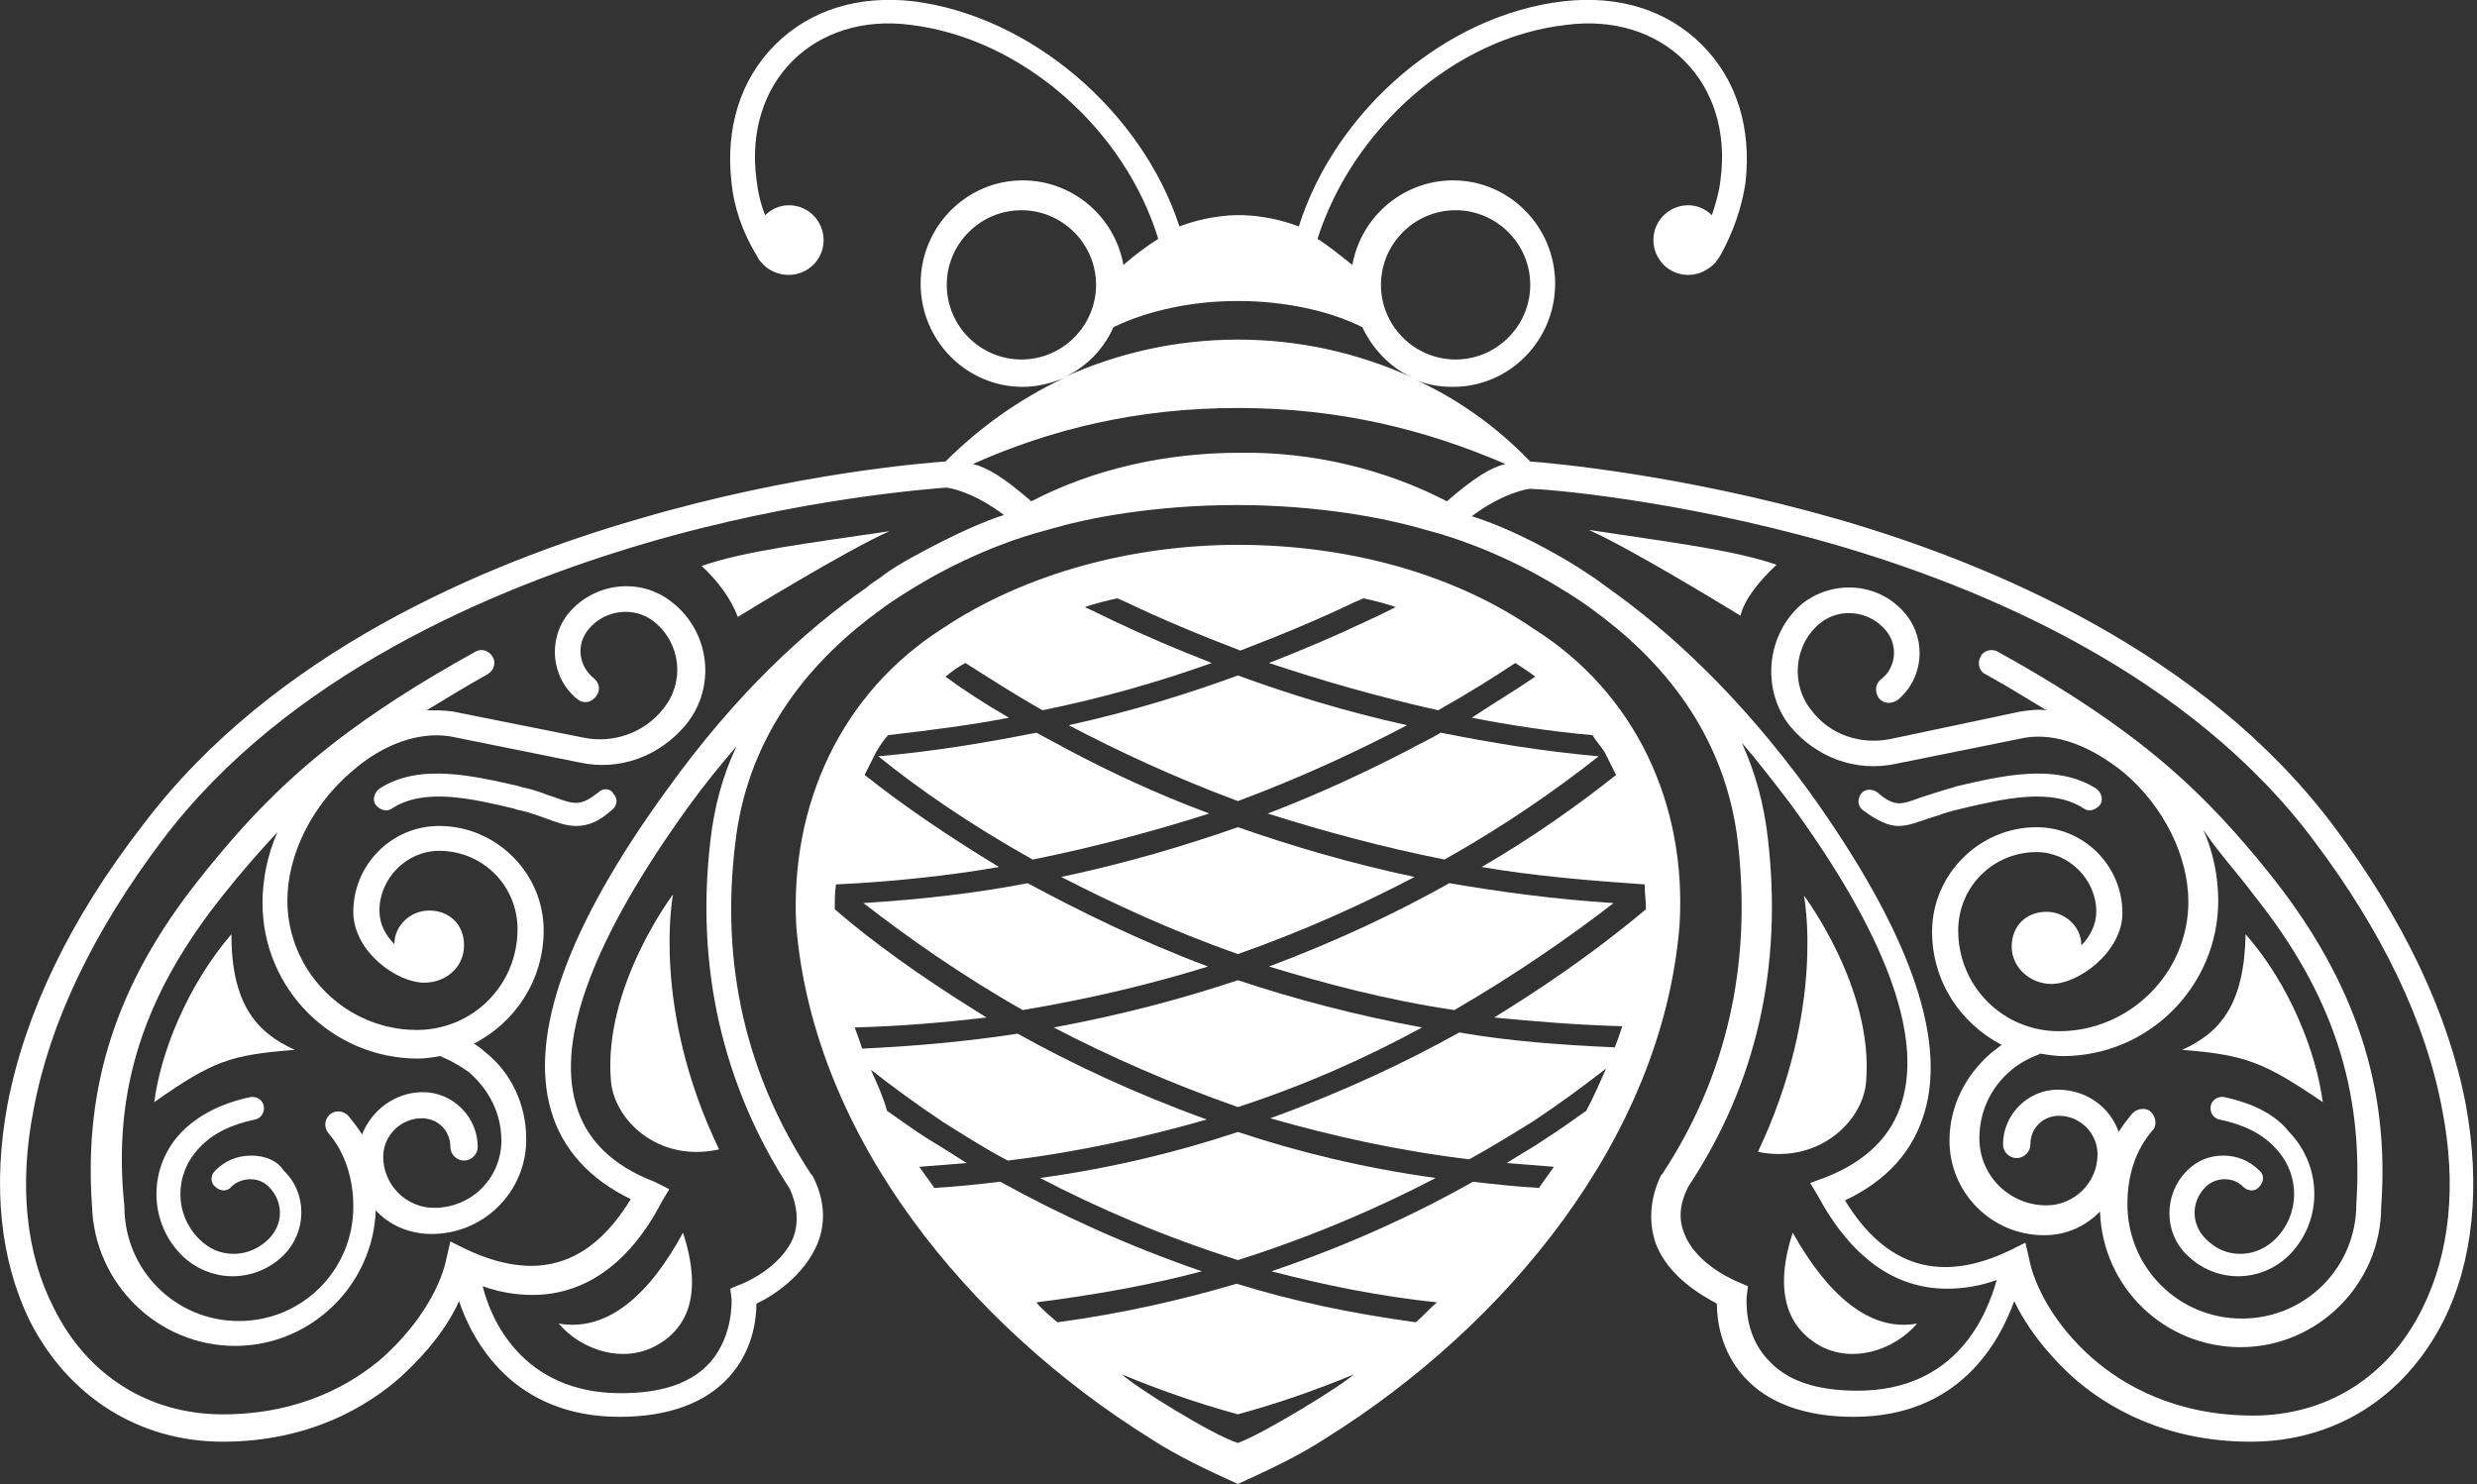 <svg enable-background="new 0 0 199.1 119.3" viewBox="0 0 199.1 119.3" xmlns="http://www.w3.org/2000/svg"><rect x="0" y="0" width="199.1" height="119.3" fill="#333333" stroke="none"/><g fill="#fff"><path d="m99.5 64.4s0 .1 0 0z"/><path d="m84.7 82.6c4.4 2.3 9.4 4.5 14.8 6.4 5.5-1.8 10.4-4 14.8-6.4-5.4-1-10.3-2.3-14.8-3.8-4.5 1.5-9.4 2.8-14.8 3.8z"/><path d="m113.1 58.3c-5-1.1-9.5-2.5-13.6-4-4.1 1.5-8.6 2.9-13.6 4 4 2.1 8.5 4.2 13.6 6.1 5.1-1.9 9.6-4 13.6-6.1z"/><path d="m123.2 50.5c-6.6-4.5-15.1-6.7-23.7-6.7-8.5 0-17.1 2.3-23.7 6.7-8.2 5.2-12.3 14.2-11.8 23.9 1.4 17.1 14 32.2 28.4 41.2 2.3 1.5 4.7 2.6 7.1 3.7 2.4-1.1 4.8-2.2 7.1-3.7 14.4-9 27-24.1 28.4-41.2.6-9.7-3.5-18.7-11.8-23.9zm-23.7 65.5c-2-.6-8.4-4.6-9.3-5.5 2.9 1.2 6 2.3 9.3 3.2 3.3-.9 6.4-2 9.3-3.2-.8.8-7.3 4.8-9.3 5.5zm30.9-33.5c-.2.6-.4 1.2-.6 1.7-4.4-.2-8.5-.5-12.5-1.2-4.3 2.4-9.4 4.8-15.2 6.9 4.9 1.4 10.2 2.6 16 3.3 1.8-1 3.6-2.1 5.2-3.1 2.1-1.4 4-2.8 5.8-4.2-.5 1.1-1 2.3-1.6 3.4-1 .7-2.1 1.5-3.2 2.2-1 .7-2.1 1.3-3.2 2 1.3.1 2.5.2 3.8.3-.4.6-.8 1.1-1.2 1.7-1.8-.1-3.6-.3-5.3-.5-4.6 2.6-10 5.1-16.2 7.2 4.2 1.1 8.6 2 13.3 2.5-.6.5-1.1 1.1-1.7 1.6-5.1-.7-9.9-1.7-14.4-3.1-4.4 1.3-9.2 2.4-14.4 3.1-.6-.5-1.2-1-1.7-1.6 4.7-.6 9.2-1.4 13.3-2.5-6.1-2.1-11.5-4.6-16.2-7.2-1.7.2-3.5.4-5.3.5-.4-.6-.8-1.1-1.2-1.7 1.3-.1 2.6-.2 3.8-.3-1.1-.7-2.2-1.4-3.2-2-1.1-.7-2.2-1.5-3.2-2.2-.3-1.1-.8-2.2-1.3-3.3 1.8 1.4 3.7 2.8 5.8 4.2 1.6 1 3.3 2.1 5.2 3.1 5.8-.7 11.1-1.9 16-3.3-5.8-2.1-10.9-4.5-15.2-6.9-3.9.6-8.1 1-12.5 1.2-.2-.6-.4-1.2-.6-1.7 3.7-.1 7.2-.4 10.6-.8-.3-.2-.5-.3-.8-.5-4.5-2.8-8.4-5.6-11.4-8.2 0-.7 0-1.4.1-2 4.4-.2 9.1-.7 13.1-1.4-4.3-2.6-7.9-5.1-10.8-7.4l.9-1.8c.3-.5.6-1 1-1.4 3.4-.4 6.6-.8 9.7-1.4-1.9-1.1-3.6-2.2-5.1-3.3.5-.4 1-.8 1.6-1.1 1.9 1.2 3.9 2.5 6.2 3.8 4.9-1 9.4-2.3 13.6-3.8-2.8-1.1-5.4-2.2-7.7-3.3-.8-.4-1.7-.8-2.5-1.2.9-.3 1.7-.5 2.6-.7.2.1.5.2.7.3 2.7 1.3 5.8 2.6 9.2 3.9 3.4-1.3 6.5-2.6 9.2-3.9.2-.1.5-.2.7-.3.9.2 1.7.4 2.6.7-.8.4-1.6.8-2.5 1.2-2.3 1.1-4.9 2.2-7.7 3.3 4.2 1.4 8.7 2.7 13.6 3.8 2.3-1.3 4.4-2.6 6.2-3.8.6.4 1.1.7 1.6 1.1-1.6 1.1-3.3 2.1-5.1 3.3 3.1.6 6.3 1.1 9.7 1.4.3.5.7.9 1 1.4l.9 1.8c-2.9 2.3-6.5 4.9-10.8 7.4 4 .7 8.7 1.1 13.1 1.4 0 .7.1 1.3.1 2-3.1 2.6-6.9 5.4-11.4 8.2-.3.2-.5.3-.8.5 3.1.3 6.6.6 10.3.7z"/><path d="m83.6 94.7c4.6 2.4 9.9 4.7 15.9 6.6 6-1.9 11.3-4.2 15.9-6.6-5.8-.8-11.1-2.1-15.9-3.7-4.8 1.6-10.1 2.9-15.9 3.7z"/><path d="m116.5 71c-4.1 2.3-8.9 4.6-14.5 6.7 4.6 1.4 9.5 2.7 14.9 3.5 5-2.9 9.3-5.9 12.8-8.6-4.7-.3-9.1-.9-13.2-1.6z"/><path d="m82.6 71c-4.1.8-8.5 1.3-13.2 1.6 3.5 2.7 7.7 5.7 12.8 8.6 5.4-.9 10.4-2.1 14.9-3.5-5.6-2.1-10.4-4.5-14.5-6.7z"/><path d="m116.1 69.1c5-2.8 9.1-5.7 12.4-8.3-4.5-.4-8.7-1.1-12.7-1.9-.8.5-1.7.9-2.6 1.4-3.3 1.7-7.1 3.5-11.3 5.1 4.4 1.4 9.2 2.7 14.2 3.7z"/><path d="m99.5 76.7c5.4-1.9 10.2-4.1 14.2-6.2-5.2-1.1-9.9-2.5-14.2-4-4.3 1.5-9 2.9-14.2 4 4.1 2.1 8.8 4.3 14.2 6.2z"/><path d="m97.2 65.4c-4.3-1.6-8.1-3.4-11.3-5.1-.9-.5-1.7-.9-2.6-1.4-4 .8-8.2 1.5-12.7 1.9 3.2 2.6 7.4 5.5 12.4 8.3 5-1 9.8-2.3 14.2-3.7z"/><path d="m18.9 108.2c6.1 0 11.1-4.9 11.3-10.9 1.1 1.2 2.7 1.9 4.5 1.9 4.2 0 7.6-3.4 7.6-7.6 0-2.8-1.2-5.4-3.4-7.1-.2-.2-.5-.4-.8-.6 3.3-1.7 5.6-5.1 5.6-9.1 0-4.6-3.8-8.4-8.4-8.4-3.8 0-6.9 3.1-6.9 6.9 0 3.2 3.5 5.7 5.7 5.7 1.7 0 3.2-1.2 3.2-3s-1.3-2.8-2.8-2.8-2.8 1.2-2.8 2.7c-.7-.7-1.2-1.6-1.2-2.7 0-2.6 2.2-4.8 4.8-4.8 3.5 0 6.3 2.8 6.3 6.3 0 4.5-3.6 8.1-8.1 8.1-5.7 0-10.4-4.7-10.4-10.4 0-3.7 2-7.7 5.2-10.4 2.5-2.2 5.4-3.2 7.9-2.8l10.4 2.1c3.2.7 6.4-.5 8.5-3 2.5-3 2-7.5-1.1-9.9-2.5-2-6.2-1.6-8.3.9-1.7 2.1-1.4 5.2.7 6.9.5.4 1.1.3 1.5-.2s.3-1.1-.2-1.5c-1.2-1-1.4-2.7-.4-3.9 1.3-1.6 3.7-1.9 5.3-.6 2.1 1.7 2.5 4.8.7 7-1.5 1.9-4 2.8-6.4 2.3l-10.5-2.1c-.7-.1-1.4-.1-2.1-.1 1.5-.9 3.1-1.9 4.9-2.9.5-.3.7-.9.4-1.4s-.9-.7-1.4-.4c-4.7 2.6-8.2 4.9-11.2 7.2-4 3.1-7.2 6.3-11 11.1-6.6 8.3-9.3 16.6-8.6 26.3.2 6.2 5.3 11.2 11.5 11.2zm-1-36.2c1.5-1.9 3-3.6 4.4-5.1-.8 1.8-1.2 3.8-1.2 5.7 0 6.9 5.6 12.5 12.5 12.5.6 0 1.2-.1 1.8-.2.1 0 .1.1.2.1.7.3 1.4.7 2.1 1.2 1.6 1.4 2.6 3.3 2.6 5.5 0 3-2.4 5.4-5.4 5.4-2.3 0-4.1-1.9-4.1-4.1 0-1.7 1.4-3.1 3.1-3.1 1.3 0 2.3 1 2.3 2.3 0 .6.5 1.1 1.1 1.1s1.1-.5 1.1-1.1c0-2.4-2-4.4-4.4-4.4-2.2 0-4.1 1.4-4.9 3.4-.3-.5-.7-1-1.1-1.5-.4-.4-1-.5-1.5-.1-.4.4-.5 1-.1 1.5 1.3 1.5 2 3.6 2 5.9 0 5.1-4.1 9.2-9.2 9.2s-9.2-4.1-9.2-9.2c-1-9.4 1.6-17.1 7.9-25z"/><path d="m54.1 71.9s-5.6 7.4-5 14.9c.2 3.2 3.8 6.7 8.7 5.6-5.5-11.4-3.7-20.5-3.7-20.5z"/><path d="m44.9 106.4c1.9 2.2 5.2 3.2 7.8 1.8s3.8-4.2 2.2-9.1c-2.7 5-6.1 8-10 7.3z"/><path d="m20.2 92.9c-1.1 0-2.1.4-2.9 1.2-.4.4-.4 1 0 1.3.4.4 1 .4 1.3 0 .4-.4 1-.6 1.5-.6.6 0 1.1.2 1.5.6 1.2 1.2 1.2 3 0 4.2-.7.7-1.7 1.2-2.8 1.2s-2-.4-2.8-1.2c-2-2-2-5.2 0-7.3 1.1-1.2 2.6-1.9 4.5-2.3.5-.1.8-.6.7-1.1s-.6-.8-1.1-.7c-2.3.5-4.1 1.4-5.5 2.8-2.7 2.8-2.7 7.2 0 9.9 1.1 1.1 2.6 1.7 4.1 1.7s3-.6 4.1-1.7c1.9-1.9 1.9-5 0-6.8-.5-.8-1.5-1.2-2.6-1.2z"/><path d="m48.1 63.7c-1.4 1.1-1.9 1-3.5.4-.7-.2-1.5-.6-2.6-.8l-.3-.1c-3.5-.8-8-1.9-11.2.2-.4.3-.6.9-.3 1.3s.9.6 1.3.3c2.6-1.7 6.4-.8 9.8 0l.3.1c1 .2 1.7.5 2.3.7.8.3 1.6.6 2.4.6.9 0 1.8-.3 2.9-1.3.4-.3.5-.9.1-1.3-.2-.4-.8-.5-1.2-.1z"/><path d="m59.3 49.6s8.6-5.3 12.2-6.9c-6.7 1-11.7 1.6-15.1 2.8 1.3 1.2 2.4 2.7 2.9 4.1z"/><path d="m18.6 75.1c-3.6 4.2-5.7 9.6-6.2 13.5 4.7-3.3 6.1-3.8 11.3-4.2-3.1-1.4-5.1-3.7-5.1-9.3z"/><path d="m17.9 115.9c6.9 0 11.6-2.8 14.3-5.2 2.2-2 3.8-4.1 4.7-6.1 1.1 3.3 4.4 9.3 12.9 9.3 3.9 0 6.9-1.1 8.8-3.2s2.2-4.6 2.2-5.9c1.3-.6 3.8-2.2 4.9-4.8.7-1.7.6-3.6-.4-5.5l-.1-.1c-5.2-7.9-7.3-16.8-6.1-26.6 1-8.9 6.3-14.9 11.7-18.8 1.2-.9 2.4-1.6 3.4-2.2 4.6-2.7 8.6-3.8 8.9-3.9l1.8-.5c2.4-.7 7.8-1.8 14.5-1.8s12 1.1 14.5 1.8l1.8.5c.3.1 4.3 1.2 8.9 3.9 1 .6 2.2 1.3 3.4 2.2 5.4 3.9 10.7 9.9 11.7 18.8 1.1 9.8-.9 18.7-6.1 26.6l-.1.1c-.9 1.9-1 3.8-.4 5.5 1 2.6 3.6 4.1 4.9 4.8 0 1.3.3 3.8 2.2 5.9s4.9 3.2 8.8 3.2c8.5 0 11.7-6 12.9-9.3.9 1.9 2.5 4.1 4.7 6.1 2.7 2.4 7.4 5.2 14.3 5.2 6.8 0 12.4-3.6 15.5-9.7 2.4-4.8 3-10.8 1.8-17.4-1.4-7.3-5-14.9-10.7-22.5-10.4-13.8-27.4-21-39.9-24.6-12.6-3.6-23.2-4.5-24.6-4.6-2.7-2.8-5.9-5.1-9.5-6.7 1 .5 2.1.7 3.3.7 4.5 0 8.2-3.7 8.2-8.3s-3.7-8.3-8.2-8.3c-4 0-7.4 2.9-8.1 6.8-1-.8-2-1.6-2.8-2.1 2.8-8.8 11-16.2 20-17.2 3.8-.5 7.2.6 9.5 2.9s3.4 5.7 2.9 9.5c-.1 1-.4 2-.7 2.9-.5-.5-1.2-.8-1.9-.8-1.5 0-2.8 1.2-2.8 2.8 0 1.5 1.2 2.8 2.8 2.8.9 0 1.6-.4 2.2-1 .1-.2.3-.4.4-.6 1-1.8 1.7-3.8 2-5.8.5-4.4-.7-8.3-3.5-11.1-2.8-2.8-6.7-4-11.1-3.5-9.6 1.1-18.4 8.9-21.3 18.1-2.7-1-4.8-.9-4.8-.9s-2.1-.1-4.8.9c-3-9.2-11.9-16.9-21.4-18.1-4.4-.5-8.3.7-11.1 3.5s-4 6.7-3.5 11.1c.2 2 .9 4 2 5.8.1.2.2.4.4.6.5.6 1.3 1 2.2 1 1.5 0 2.8-1.2 2.8-2.8 0-1.5-1.2-2.8-2.8-2.8-.7 0-1.4.3-1.9.8-.4-1-.6-2-.7-2.9-.5-3.8.6-7.2 2.9-9.5s5.7-3.4 9.5-2.9c9 1.1 17.2 8.4 19.9 17.2-.8.5-1.9 1.3-2.8 2.1-.7-3.9-4.1-6.8-8.1-6.8-4.5 0-8.2 3.7-8.2 8.3s3.7 8.3 8.2 8.3c1.2 0 2.3-.3 3.3-.7-3.6 1.7-6.8 4-9.5 6.7-1.4.1-12 .9-24.6 4.6-12.5 3.6-29.5 10.8-39.9 24.6-5.9 7.6-9.5 15.2-10.9 22.5-1.2 6.5-.6 12.5 1.8 17.4 3.1 6.1 8.8 9.7 15.5 9.7zm39.2-48.3c-1.2 10.2 1 19.7 6.4 28 .6 1.4.7 2.6.3 3.8-1 2.6-4.3 3.9-4.4 3.9l-.7.3.1.8s.2 2.9-1.7 5.1c-1.5 1.7-3.9 2.5-7.2 2.5-8 0-10.5-6.1-11.1-8.6 1.4.5 2.7.7 4 .7 4.2 0 7.8-2.5 10.4-7.5l.6-1-1.2-.6c-3.4-1.3-5.5-3.4-6.3-6.2-1.6-5.4 1.5-13.5 9-23.9 1.3-1.8 2.6-3.4 3.9-4.9-1.1 2.3-1.8 4.9-2.1 7.6zm92.2 44.2c-3.3 0-5.7-.8-7.2-2.5-2-2.1-1.7-5-1.7-5.1l.1-.8-.7-.3s-3.4-1.3-4.4-3.9c-.5-1.2-.4-2.4.3-3.8 5.5-8.3 7.6-17.7 6.4-28-.3-2.7-1-5.3-2.1-7.7 1.3 1.5 2.6 3.2 3.9 4.9 7.6 10.4 10.6 18.5 9 23.9-.8 2.8-2.9 4.9-6.3 6.2l-1.1.4.6 1c2.7 5 6.2 7.5 10.4 7.5 1.3 0 2.6-.2 4-.7-.8 2.8-3.2 8.9-11.2 8.9zm-2.1-68.1c12.2 3.5 28.8 10.5 38.8 23.9 5.5 7.3 9 14.6 10.3 21.6 1.2 6.1.6 11.6-1.6 16-2.7 5.5-7.7 8.6-13.6 8.6-6.3 0-10.5-2.5-12.9-4.6-3.1-2.7-4.7-5.9-5.1-8l-.3-1.3-1.2.6c-5.6 2.7-10 1.4-13.3-4 3.4-1.6 5.5-4 6.4-7.1 1.8-6.1-1.4-14.8-9.3-25.8-5.6-7.7-11.3-12.9-16.1-16.3-.4-.3-.7-.5-1.1-.8-.9-.6-1.8-1.2-2.7-1.7-3.1-1.8-5.6-2.8-7.2-3.3 2.4-1.8 4.4-2.2 4.7-2.2 1 0 11.6.8 24.2 4.4zm-30.2-26.8c3.3 0 6 2.7 6 6s-2.7 6-6 6-6-2.7-6-6 2.7-6 6-6zm-17.6 7.3h.2c3.4 0 7.1.7 9.9 2.1.8 1.7 2.2 3.2 3.9 4-4.2-1.9-8.9-3-13.9-3s-9.7 1.1-13.9 3c1.7-.8 3.1-2.2 3.9-4 2.9-1.4 6.5-2.1 9.9-2.1zm-17.3 4.7c-3.3 0-6-2.7-6-6s2.7-6 6-6 6 2.7 6 6-2.7 6-6 6zm17.4 3.9c8.1 0 15 1.7 21.5 4.5-1.2.3-2.5 1.1-4.7 3-5-2.6-10.9-4-16.7-3.9-5.9 0-11.7 1.3-16.7 3.9-2.2-1.9-3.5-2.7-4.7-3 6.3-2.8 13.2-4.5 21.3-4.5zm-96.8 56.4c1.3-7 4.8-14.3 10.3-21.6 10-13.3 26.6-20.3 38.8-23.9 12.6-3.7 23.2-4.4 24.2-4.5.4 0 2.3.4 4.7 2.2-1.6.5-4.1 1.6-7.2 3.3-.9.5-1.8 1-2.7 1.7-.4.3-.8.5-1.1.8-4.9 3.4-10.5 8.5-16.1 16.3-8 11-11.1 19.7-9.3 25.8.9 3.1 3.1 5.5 6.4 7.1-3.3 5.4-7.6 6.7-13.3 4l-1.2-.6-.3 1.3c-.4 2.1-2 5.2-5.1 8-2.4 2.1-6.6 4.6-12.9 4.6-5.9 0-10.9-3.1-13.6-8.6-2.2-4.3-2.8-9.8-1.6-15.9z"/><path d="m143.9 58.4c2.1 2.5 5.3 3.7 8.5 3l10.4-2.1c2.5-.4 5.3.7 7.9 2.8 3.2 2.7 5.2 6.7 5.2 10.4 0 5.7-4.7 10.4-10.4 10.4-4.5 0-8.1-3.6-8.1-8.1 0-3.5 2.8-6.3 6.3-6.3 2.6 0 4.8 2.2 4.8 4.8 0 1-.5 2-1.2 2.7 0-1.5-1.3-2.7-2.8-2.7-1.6 0-2.8 1.1-2.8 2.8s1.5 3 3.2 3c2.2 0 5.7-2.6 5.7-5.7 0-3.8-3.1-6.9-6.9-6.9-4.6 0-8.4 3.8-8.4 8.4 0 4 2.3 7.4 5.6 9.1-.3.2-.5.4-.8.6-2.1 1.8-3.4 4.3-3.4 7.1 0 4.2 3.4 7.6 7.6 7.6 1.8 0 3.3-.7 4.5-1.9.2 6.1 5.2 10.9 11.3 10.9 6.2 0 11.3-5.1 11.3-11.3.7-9.6-2.1-18-8.6-26.3-3.8-4.8-7-8-11-11.1-3-2.3-6.5-4.6-11.2-7.2-.5-.3-1.2-.1-1.4.4-.3.5-.1 1.2.4 1.4 1.8 1 3.4 2 4.9 2.9-.7-.1-1.4 0-2.1.1l-10.4 2.2c-2.4.5-4.9-.3-6.4-2.3-1.7-2.1-1.4-5.3.7-7 1.6-1.3 4-1 5.3.6 1 1.2.8 3-.4 3.9-.5.4-.5 1-.2 1.5.4.5 1 .5 1.5.2 2.1-1.7 2.4-4.8.7-6.9-2-2.5-5.7-2.9-8.3-.9-2.9 2.4-3.4 6.9-1 9.9zm37.3 13.6c6.3 7.9 8.8 15.6 8.2 24.8 0 5.1-4.1 9.2-9.2 9.2s-9.2-4.1-9.2-9.2c0-2.4.7-4.4 2-5.9.4-.4.3-1.1-.1-1.5s-1.1-.3-1.5.1c-.4.5-.8 1-1.1 1.5-.7-2-2.6-3.4-4.9-3.4-2.4 0-4.4 2-4.4 4.4 0 .6.5 1.1 1.1 1.1s1.1-.5 1.1-1.1c0-1.3 1-2.3 2.3-2.3 1.7 0 3.1 1.4 3.1 3.1 0 2.3-1.9 4.1-4.1 4.1-3 0-5.4-2.4-5.4-5.4 0-2.1.9-4.1 2.6-5.5.6-.5 1.3-.9 2.1-1.2.1 0 .1-.1.2-.1.6.1 1.2.2 1.8.2 6.9 0 12.5-5.6 12.5-12.5 0-1.9-.4-3.9-1.2-5.7 1.1 1.7 2.6 3.3 4.1 5.3z"/><path d="m150 86.9c.6-7.5-5-14.9-5-14.9s1.8 9-3.7 20.6c4.9 1 8.5-2.5 8.7-5.7z"/><path d="m144.1 99.1c-1.6 4.9-.3 7.7 2.2 9.1 2.6 1.4 5.9.4 7.8-1.8-3.8.7-7.2-2.3-10-7.3z"/><path d="m178.8 88.2c-.5-.1-1 .2-1.1.7s.2 1 .7 1.1c1.9.4 3.4 1.1 4.5 2.3 2 2.1 2 5.3 0 7.3-.7.7-1.7 1.2-2.8 1.2s-2-.4-2.8-1.2c-1.2-1.2-1.2-3 0-4.2.4-.4 1-.6 1.5-.6.6 0 1.1.2 1.5.6s1 .4 1.3 0c.4-.4.4-1 0-1.3-.8-.8-1.8-1.2-2.9-1.2s-2.1.4-2.9 1.2c-1.9 1.9-1.9 5 0 6.8 1.1 1.1 2.6 1.7 4.1 1.7s3-.6 4.1-1.7c2.7-2.7 2.7-7.1 0-9.9-1.1-1.4-2.9-2.3-5.2-2.8z"/><path d="m157.7 65c3.4-.8 7.2-1.7 9.8 0 .4.3 1 .1 1.3-.3s.1-1-.3-1.3c-3.3-2.1-7.7-1-11.2-.2l-.3.1c-1.1.3-1.9.6-2.6.8-1.6.6-2.1.8-3.5-.4-.4-.3-1-.3-1.3.1s-.3 1 .1 1.3c1.2.9 2.1 1.3 2.9 1.3s1.5-.3 2.4-.6c.7-.2 1.4-.5 2.3-.7z"/><path d="m142.8 45.4c-3.5-1.2-8.5-1.8-15.1-2.8 3.6 1.6 12.2 6.9 12.2 6.9.3-1.3 1.5-2.8 2.9-4.1z"/><path d="m175.4 84.4c5.1.4 6.6 1 11.3 4.2-.5-3.9-2.6-9.4-6.2-13.5-.1 5.6-2 7.9-5.1 9.3z"/></g></svg>